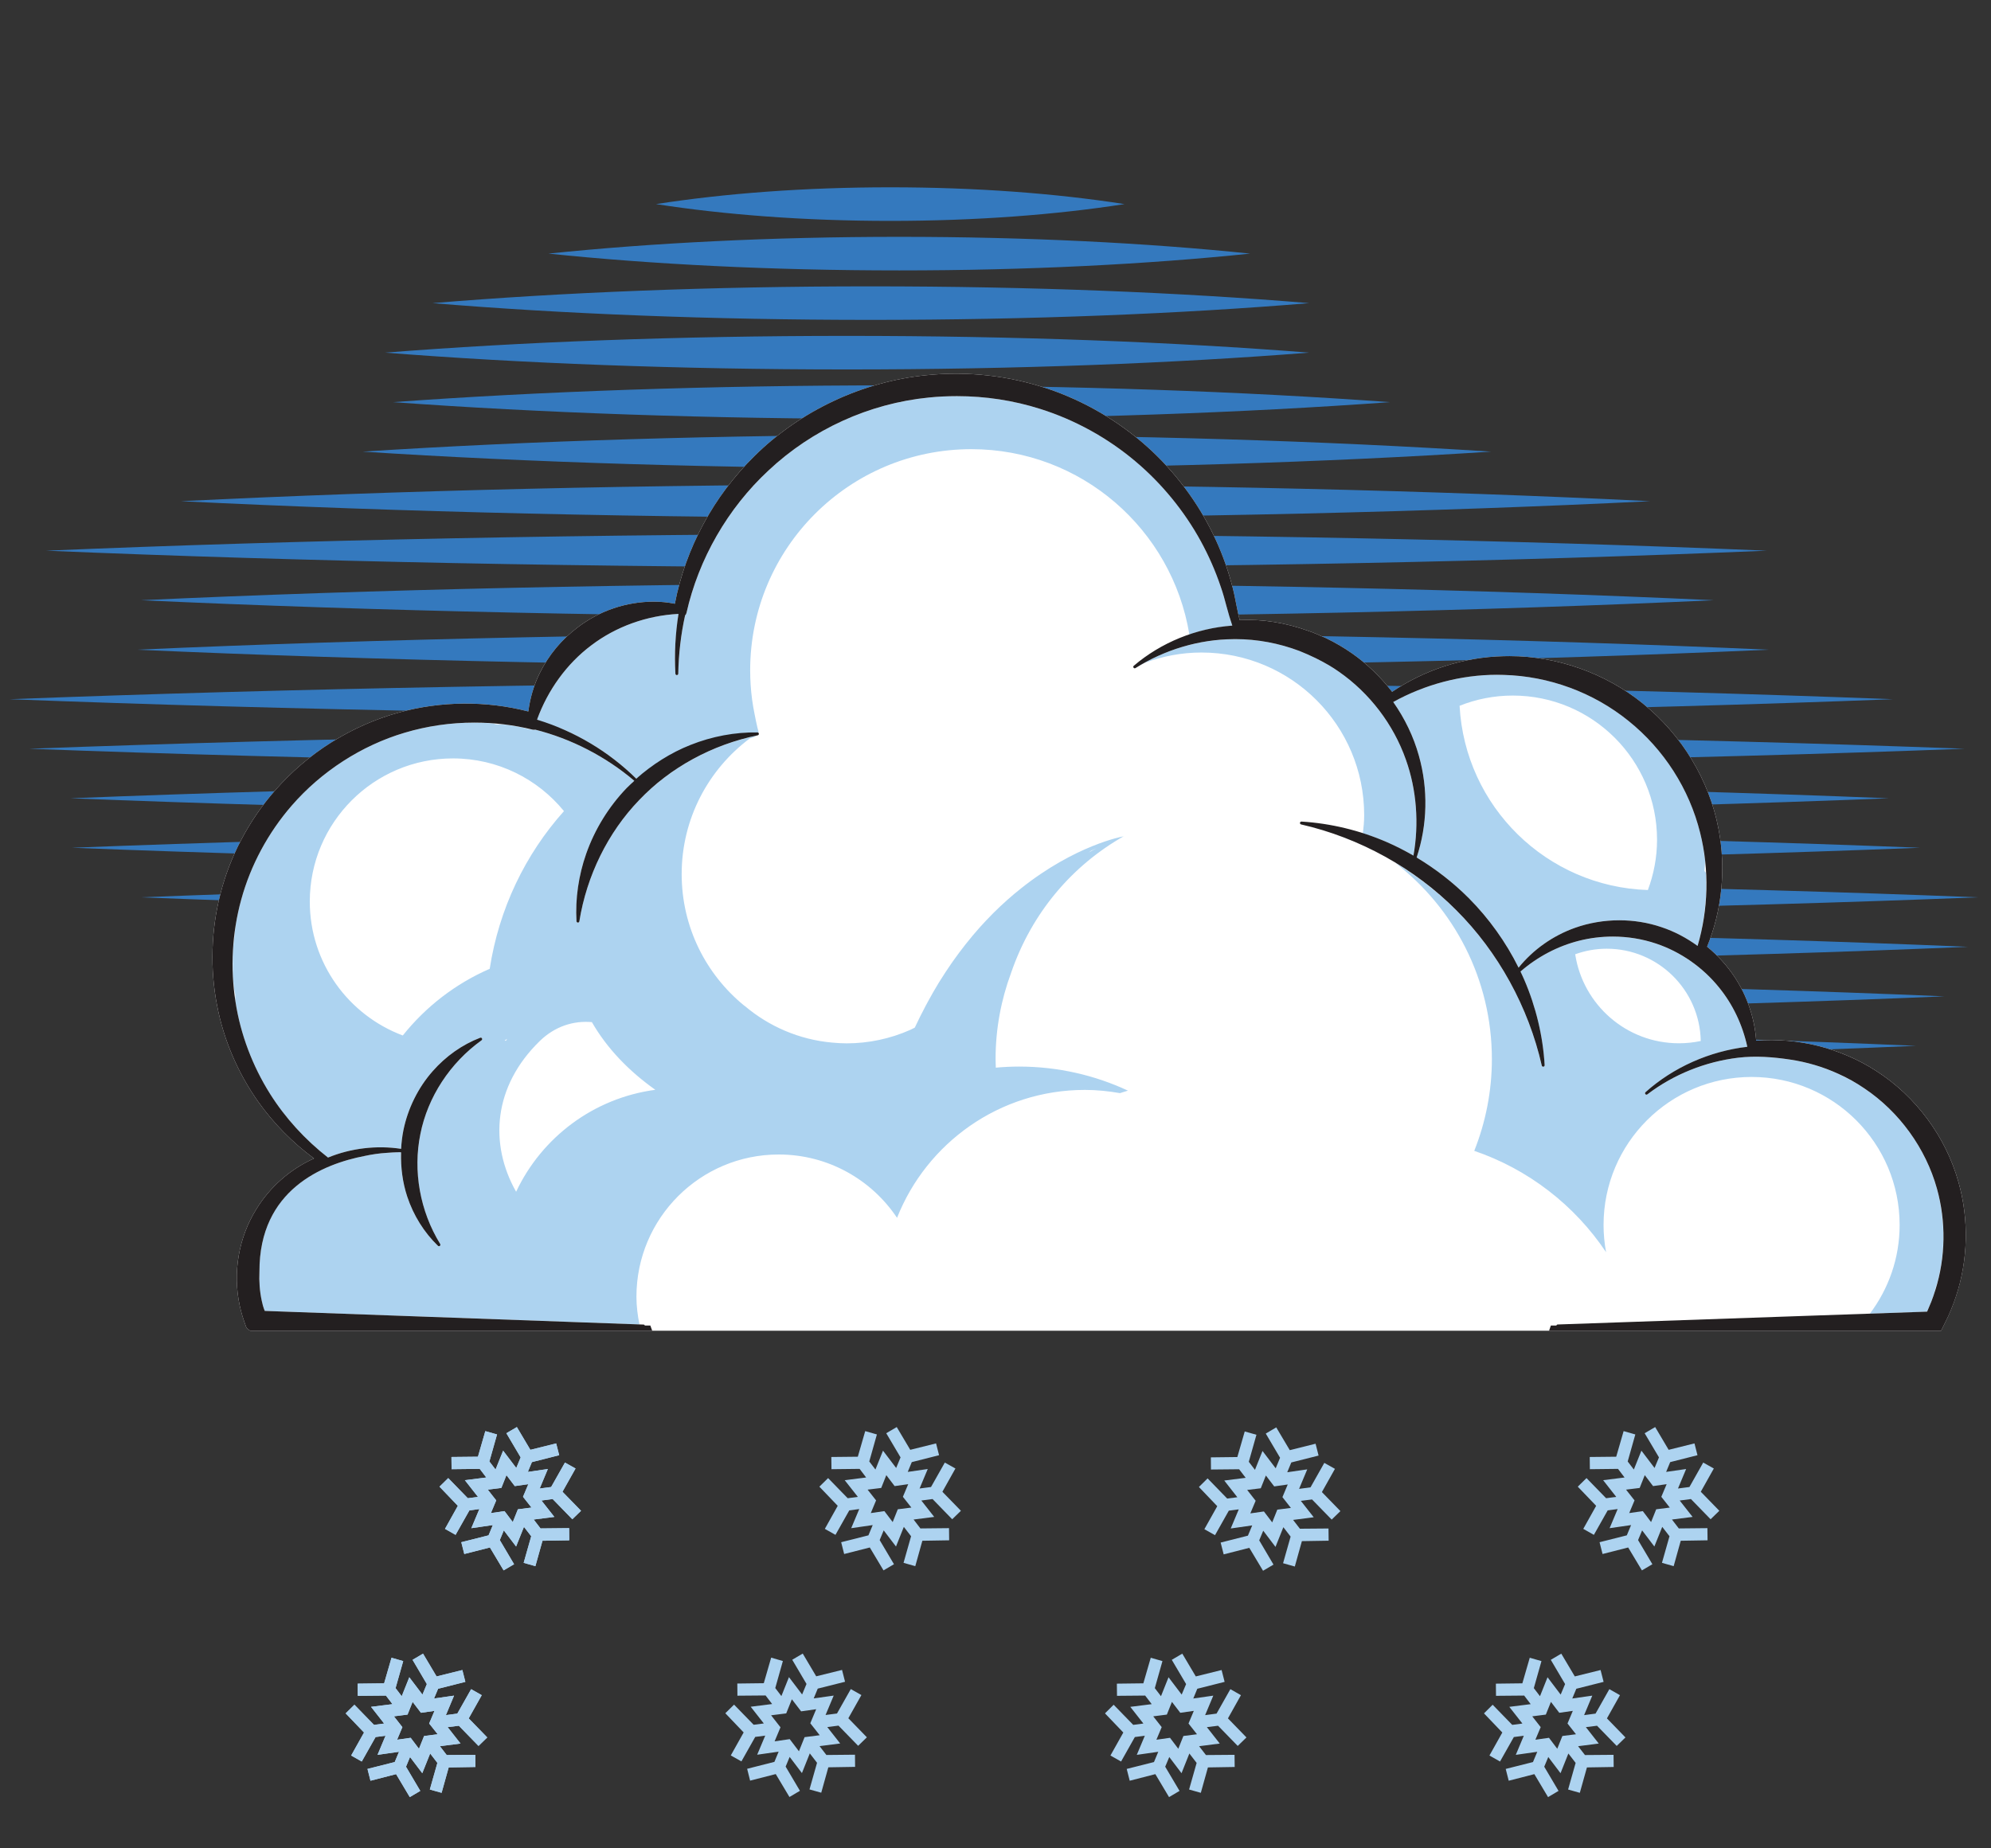<?xml version="1.0" encoding="utf-8"?>
<!-- Generator: Adobe Illustrator 15.0.2, SVG Export Plug-In . SVG Version: 6.00 Build 0)  -->
<!DOCTYPE svg PUBLIC "-//W3C//DTD SVG 1.1//EN" "http://www.w3.org/Graphics/SVG/1.1/DTD/svg11.dtd">
<svg version="1.1" id="Layer_1" xmlns="http://www.w3.org/2000/svg" xmlns:xlink="http://www.w3.org/1999/xlink" x="0px" y="0px"
	 width="280px" height="260px" viewBox="0 0 280 260" enable-background="new 0 0 280 260" xml:space="preserve">
<rect x="0" y="0" width="280" height="260" fill="#333333" stroke="none"/>
<g>
	<g>
		<path fill="#3479BE" d="M33.889,147.113c34.459,1.498,74.74,2.365,117.777,2.365c43.047,0,83.324-0.867,117.779-2.365
			c-34.455-1.498-74.732-2.355-117.779-2.355C108.629,144.758,68.348,145.615,33.889,147.113z"/>
		<path fill="#3479BE" d="M31.41,140.152c35.408,1.496,76.793,2.356,121.021,2.356c44.228,0,85.613-0.86,121.021-2.356
			c-35.405-1.504-76.791-2.361-121.021-2.361C108.203,137.791,66.819,138.648,31.41,140.152z"/>
		<path fill="#3479BE" d="M35.25,133.186c35.326,1.498,76.623,2.359,120.746,2.359c44.139,0,85.434-0.861,120.762-2.359
			c-35.328-1.504-76.623-2.367-120.762-2.367C111.873,130.818,70.576,131.682,35.25,133.186z"/>
		<path fill="#3479BE" d="M19.793,126.223c37.797,1.494,81.967,2.359,129.178,2.359c47.209,0,91.383-0.865,129.178-2.359
			c-37.795-1.502-81.969-2.363-129.178-2.363C101.76,123.859,57.59,124.721,19.793,126.223z"/>
		<path fill="#3479BE" d="M10.12,119.25c38.025,1.506,82.461,2.367,129.955,2.367c47.497,0,91.935-0.861,129.954-2.367
			c-38.021-1.498-82.457-2.357-129.954-2.357C92.581,116.893,48.146,117.752,10.12,119.25z"/>
		<path fill="#3479BE" d="M9.909,112.291c37.402,1.492,81.135,2.359,127.86,2.359c46.728,0,90.454-0.867,127.86-2.359
			c-37.406-1.498-81.132-2.365-127.86-2.365C91.044,109.926,47.312,110.793,9.909,112.291z"/>
		<path fill="#3479BE" d="M4.105,105.324c39.813,1.502,86.359,2.361,136.095,2.361c49.737,0,96.282-0.859,136.093-2.361
			c-39.811-1.498-86.355-2.359-136.093-2.359C90.464,102.965,43.918,103.826,4.105,105.324z"/>
		<path fill="#3479BE" d="M1.339,98.357c38.748,1.498,84.036,2.359,132.432,2.359c48.405,0,93.684-0.861,132.436-2.359
			c-38.752-1.498-84.031-2.365-132.436-2.365C85.375,95.992,40.087,96.859,1.339,98.357z"/>
		<path fill="#3479BE" d="M19.234,91.391c33.574,1.504,72.814,2.367,114.75,2.367c41.941,0,81.178-0.863,114.737-2.367
			c-33.56-1.498-72.796-2.354-114.737-2.354C92.048,89.037,52.808,89.893,19.234,91.391z"/>
		<path fill="#3479BE" d="M19.833,84.432c32.354,1.496,70.178,2.357,110.596,2.357c40.42,0,78.241-0.861,110.579-2.357
			c-32.338-1.506-70.158-2.363-110.579-2.363C90.011,82.068,52.187,82.926,19.833,84.432z"/>
		<path fill="#3479BE" d="M6.485,77.463c35.393,1.498,76.771,2.359,120.984,2.359c44.223,0,85.596-0.861,121-2.359
			c-35.402-1.498-76.775-2.359-121-2.359C83.256,75.104,41.877,75.965,6.485,77.463z"/>
		<path fill="#3479BE" d="M25.44,70.502c30.236,1.496,65.559,2.355,103.316,2.355c37.755,0,73.094-0.859,103.324-2.355
			c-30.23-1.502-65.568-2.365-103.324-2.365C90.998,68.137,55.676,69,25.44,70.502z"/>
		<path fill="#3479BE" d="M51.001,63.529c23.217,1.504,50.35,2.367,79.348,2.367c29.004,0,56.137-0.863,79.354-2.367
			c-23.217-1.5-50.35-2.359-79.354-2.359C101.351,61.17,74.218,62.029,51.001,63.529z"/>
		<path fill="#3479BE" d="M55.275,56.568c20.506,1.492,44.475,2.361,70.092,2.361c25.619,0,49.59-0.869,70.102-2.361
			c-20.512-1.498-44.479-2.359-70.102-2.359C99.749,54.209,75.781,55.07,55.275,56.568z"/>
		<path fill="#3479BE" d="M54.165,49.604c19.006,1.498,41.23,2.365,64.973,2.365c23.747,0,45.959-0.867,64.969-2.365
			c-19.01-1.5-41.225-2.357-64.969-2.357C95.396,47.246,73.171,48.104,54.165,49.604z"/>
		<path fill="#3479BE" d="M60.825,42.641c18.033,1.498,39.117,2.355,61.642,2.355c22.533,0,43.613-0.857,61.648-2.355
			C166.08,41.137,145,40.28,122.467,40.28C99.943,40.279,78.859,41.137,60.825,42.641z"/>
		<path fill="#3479BE" d="M77.129,35.674c14.436,1.498,31.307,2.365,49.345,2.365c18.032,0,34.905-0.867,49.34-2.365
			c-14.438-1.498-31.311-2.359-49.34-2.359C108.436,33.314,91.565,34.176,77.129,35.674z"/>
		<path fill="#3479BE" d="M92.262,28.709c9.641,1.502,20.899,2.363,32.937,2.363c12.039,0,23.303-0.861,32.941-2.363
			c-9.641-1.504-20.904-2.361-32.941-2.361C113.161,26.348,101.903,27.205,92.262,28.709z"/>
	</g>
	<path fill="#FFFFFF" d="M190.889,117.955c0.217,0.107,0.438,0.205,0.646,0.322c0.006-0.039,0.006-0.078,0.013-0.117
		C191.332,118.092,191.111,118.023,190.889,117.955z"/>
	<path fill="#FFFFFF" d="M173.863,114.297c4.922,0,9.652,0.809,14.076,2.299c-4.027-1.619-8.424-2.52-13.027-2.52
		c-1.941,0-3.842,0.164-5.693,0.469C170.742,114.381,172.295,114.297,173.863,114.297z"/>
	<path fill="#FFFFFF" d="M275.438,166.326c-1.777-6.4-6.01-12.121-11.604-15.695c-4.883-3.166-11-4.717-16.857-4.248
		c-0.216-3.172-1.293-6.338-3.063-8.988c-1.033-1.562-2.322-2.981-3.84-4.225c2.106-5.16,2.68-11.018,1.608-16.557
		c-1.281-6.826-5.173-13.271-10.668-17.672c-5.205-4.227-12.024-6.65-18.719-6.65c-0.281,0-0.562,0.006-0.834,0.012
		c-5.559,0.125-11.102,1.893-15.684,5.014c-1.646-2.131-3.553-3.955-5.674-5.434c-1.101-0.77-2.297-1.473-3.674-2.141
		c-0.101-0.057-0.201-0.096-0.306-0.135l-0.183-0.074c-0.452-0.209-0.912-0.408-1.383-0.59c-0.188-0.066-0.367-0.129-0.543-0.191
		c-3.166-1.139-6.457-1.688-9.675-1.529c-0.153-0.607-0.295-1.281-0.452-2.068c-0.193-1.008-0.396-2.051-0.697-3.086
		c-0.627-2.346-1.489-4.65-2.555-6.854c-2.216-4.605-5.41-8.865-9.244-12.32c-4.056-3.658-8.938-6.508-14.125-8.24
		c-5.41-1.818-11.246-2.471-16.994-1.875c-8.973,0.883-17.781,5.029-24.17,11.373c-5.734,5.619-9.693,12.971-11.197,20.775
		c-0.992-0.197-1.959-0.295-2.945-0.295c-3.869,0-7.68,1.287-10.729,3.625c-2.234,1.678-4.074,3.898-5.33,6.43
		c-0.818,1.666-1.363,3.512-1.6,5.393c-5.947-1.535-12.305-1.467-18.197,0.146c-6.682,1.824-12.889,5.732-17.467,11.018
		c-3.646,4.18-6.293,9.203-7.646,14.516c-1.309,5.093-1.473,10.515-0.463,15.675c0.922,4.823,2.93,9.521,5.805,13.569
		c2.139,3.015,4.832,5.744,7.828,7.953c-3.336,1.494-6.186,3.992-8.092,7.097c-2.506,3.993-3.367,8.948-2.359,13.588
		c0.113,0.518,0.227,0.977,0.357,1.405l0.045,0.152c0.051,0.17,0.102,0.334,0.242,0.725l0.24,0.687
		c0.033,0.08,0.135,0.315,0.436,0.481l0.17,0.097H65.04h26.682h126.12h2.338h52.803l0.99-2.025l0.387-0.896
		c0.224-0.543,0.479-1.188,0.693-1.855C276.779,177.281,276.916,171.566,275.438,166.326z"/>
	<g>
		<path fill="#ADD3F0" d="M61.808,209.125l2.58,2.695l-1.807,3.24l1.488,0.844l1.947-3.443l1.4-0.188l-1.133,2.692l3.025-0.437
			l-0.6,1.443l-3.836,0.967l0.422,1.66l3.605-0.918l1.926,3.221l1.473-0.866l-2.008-3.396l0.564-1.365l1.727,2.271l1.105-2.764
			l1.02,1.317l-1.061,3.742l1.648,0.467l1-3.574l3.764-0.062l-0.018-1.711l-4.021,0.041l-0.963-1.252l2.906-0.369l-1.814-2.305
			l1.576-0.209l2.766,2.844l1.225-1.193l-2.354-2.414l-0.254-0.262l1.838-3.271l-1.492-0.834l-1.943,3.438l-1.607,0.209l1.146-2.739
			l-2.814,0.405l0.57-1.377l3.838-0.973l-0.424-1.66l-3.629,0.903l-1.9-3.202l-1.475,0.868l2.008,3.398l-0.617,1.49l-1.848-2.436
			l-1.066,2.654l-0.865-1.134l1.076-3.801l-1.65-0.468l-1.039,3.601l-3.725,0.039l0.02,1.717l3.959-0.045l0.922,1.211l-3.012,0.38
			l1.842,2.348l-1.428,0.188l-2.752-2.832L61.808,209.125z M69.786,211.055l-1.189-1.512l1.91-0.238l0.717-1.801l1.168,1.541
			l1.908-0.271l-0.748,1.777l1.195,1.514l-1.914,0.242l-0.717,1.797l-1.164-1.541l-1.914,0.277L69.786,211.055z"/>
		<path fill="#ADD3F0" d="M48.613,241.014l2.58,2.695l-1.809,3.234l1.492,0.844l1.945-3.443l1.398-0.182l-1.127,2.689l3.021-0.433
			l-0.602,1.445l-3.832,0.967l0.422,1.66l3.602-0.927l1.926,3.229l1.479-0.871l-2.01-3.403l0.566-1.363l1.721,2.275l1.111-2.771
			l1.014,1.323l-1.061,3.744l1.654,0.465l0.998-3.573l3.764-0.062l-0.021-1.711l-4.021,0.032l-0.957-1.243l2.9-0.375l-1.812-2.308
			l1.574-0.196l2.766,2.84l1.229-1.195l-2.352-2.42l-0.254-0.26l1.834-3.265l-1.494-0.847l-1.943,3.438l-1.605,0.216l1.146-2.742
			l-2.814,0.401l0.572-1.37l3.834-0.968l-0.422-1.666l-3.627,0.899l-1.904-3.204l-1.473,0.87l2.008,3.41l-0.617,1.479l-1.85-2.437
			l-1.064,2.662l-0.867-1.133l1.076-3.803l-1.646-0.471l-1.041,3.598l-3.723,0.046l0.02,1.712l3.955-0.035l0.924,1.207l-3.014,0.379
			l1.842,2.347l-1.424,0.188l-2.756-2.832L48.613,241.014z M56.589,242.949l-1.189-1.518l1.914-0.244l0.713-1.789l1.172,1.535
			l1.904-0.271l-0.748,1.777l1.201,1.514l-1.914,0.242l-0.721,1.797l-1.166-1.541l-1.908,0.271L56.589,242.949z"/>
		<path fill="#ADD3F0" d="M61.808,209.125l2.58,2.695l-1.807,3.24l1.488,0.844l1.947-3.443l1.4-0.188l-1.133,2.692l3.025-0.437
			l-0.6,1.443l-3.836,0.967l0.422,1.66l3.605-0.918l1.926,3.221l1.473-0.866l-2.008-3.396l0.564-1.365l1.727,2.271l1.105-2.764
			l1.02,1.317l-1.061,3.742l1.648,0.467l1-3.574l3.764-0.062l-0.018-1.711l-4.021,0.041l-0.963-1.252l2.906-0.369l-1.814-2.305
			l1.576-0.209l2.766,2.844l1.225-1.193l-2.354-2.414l-0.254-0.262l1.838-3.271l-1.492-0.834l-1.943,3.438l-1.607,0.209l1.146-2.739
			l-2.814,0.405l0.57-1.377l3.838-0.973l-0.424-1.66l-3.629,0.903l-1.9-3.202l-1.475,0.868l2.008,3.398l-0.617,1.49l-1.848-2.436
			l-1.066,2.654l-0.865-1.134l1.076-3.801l-1.65-0.468l-1.039,3.601l-3.725,0.039l0.02,1.717l3.959-0.045l0.922,1.211l-3.012,0.38
			l1.842,2.348l-1.428,0.188l-2.752-2.832L61.808,209.125z M69.786,211.055l-1.189-1.512l1.91-0.238l0.717-1.801l1.168,1.541
			l1.908-0.271l-0.748,1.777l1.195,1.514l-1.914,0.242l-0.717,1.797l-1.164-1.541l-1.914,0.277L69.786,211.055z"/>
		<path fill="#ADD3F0" d="M48.613,241.014l2.58,2.695l-1.809,3.234l1.492,0.844l1.945-3.443l1.398-0.182l-1.127,2.689l3.021-0.433
			l-0.602,1.445l-3.832,0.967l0.422,1.66l3.602-0.927l1.926,3.229l1.479-0.871l-2.01-3.403l0.566-1.363l1.721,2.275l1.111-2.771
			l1.014,1.323l-1.061,3.744l1.654,0.465l0.998-3.573l3.764-0.062l-0.021-1.711l-4.021,0.032l-0.957-1.243l2.9-0.375l-1.812-2.308
			l1.574-0.196l2.766,2.84l1.229-1.195l-2.352-2.42l-0.254-0.26l1.834-3.265l-1.494-0.847l-1.943,3.438l-1.605,0.216l1.146-2.742
			l-2.814,0.401l0.572-1.37l3.834-0.968l-0.422-1.666l-3.627,0.899l-1.904-3.204l-1.473,0.87l2.008,3.41l-0.617,1.479l-1.85-2.437
			l-1.064,2.662l-0.867-1.133l1.076-3.803l-1.646-0.471l-1.041,3.598l-3.723,0.046l0.02,1.712l3.955-0.035l0.924,1.207l-3.014,0.379
			l1.842,2.347l-1.424,0.188l-2.756-2.832L48.613,241.014z M56.589,242.949l-1.189-1.518l1.914-0.244l0.713-1.789l1.172,1.535
			l1.904-0.271l-0.748,1.777l1.201,1.514l-1.914,0.242l-0.721,1.797l-1.166-1.541l-1.908,0.271L56.589,242.949z"/>
		<path fill="#ADD3F0" d="M221.889,209.125l2.584,2.695l-1.812,3.24l1.491,0.844l1.943-3.443l1.402-0.188l-1.133,2.692l3.021-0.437
			l-0.601,1.443l-3.832,0.967l0.42,1.66l3.604-0.918l1.931,3.221l1.473-0.866l-2.012-3.396l0.569-1.365l1.72,2.271l1.108-2.764
			l1.021,1.317l-1.06,3.742l1.646,0.467l0.996-3.574l3.77-0.062l-0.021-1.711l-4.021,0.041l-0.964-1.252l2.902-0.369l-1.813-2.305
			l1.579-0.209l2.767,2.844l1.226-1.193l-2.349-2.414l-0.258-0.262l1.834-3.271l-1.492-0.834l-1.938,3.438l-1.61,0.209l1.146-2.739
			l-2.812,0.405l0.57-1.377l3.838-0.973l-0.424-1.66l-3.631,0.903l-1.896-3.202l-1.479,0.868l2.014,3.398l-0.621,1.49l-1.848-2.436
			l-1.066,2.654l-0.863-1.134l1.072-3.801l-1.645-0.468l-1.041,3.601l-3.725,0.039l0.018,1.717l3.959-0.045l0.92,1.211l-3.011,0.38
			l1.841,2.348l-1.425,0.188l-2.756-2.832L221.889,209.125z M229.869,211.055l-1.195-1.512l1.916-0.238l0.719-1.801l1.166,1.541
			l1.91-0.271l-0.748,1.777l1.191,1.514l-1.912,0.242l-0.719,1.797l-1.164-1.541l-1.912,0.276L229.869,211.055z"/>
		<path fill="#ADD3F0" d="M208.697,241.014l2.578,2.695l-1.811,3.234l1.489,0.844l1.944-3.443l1.4-0.182l-1.127,2.689l3.021-0.433
			l-0.604,1.445l-3.834,0.967l0.422,1.66l3.605-0.927l1.926,3.229l1.476-0.871l-2.011-3.403l0.568-1.363l1.723,2.275l1.104-2.771
			l1.021,1.323l-1.06,3.744l1.648,0.465l1-3.573l3.762-0.062l-0.019-1.711l-4.019,0.032l-0.967-1.243l2.905-0.375l-1.812-2.308
			l1.572-0.196l2.766,2.84l1.229-1.195l-2.35-2.42l-0.254-0.26l1.832-3.265l-1.492-0.847l-1.941,3.438l-1.608,0.216l1.149-2.742
			l-2.813,0.401l0.567-1.37l3.838-0.968l-0.426-1.666l-3.625,0.899l-1.902-3.204l-1.475,0.87l2.012,3.41l-0.623,1.479l-1.846-2.437
			l-1.063,2.662l-0.866-1.133l1.075-3.803l-1.647-0.471l-1.041,3.598l-3.723,0.046l0.018,1.712l3.959-0.035l0.92,1.207l-3.01,0.379
			l1.842,2.347l-1.428,0.188l-2.754-2.832L208.697,241.014z M216.672,242.949l-1.188-1.518l1.91-0.244l0.719-1.789l1.172,1.535
			l1.904-0.271l-0.746,1.777l1.19,1.514l-1.911,0.242l-0.72,1.797l-1.164-1.541l-1.912,0.271L216.672,242.949z"/>
		<path fill="#ADD3F0" d="M115.232,209.125l2.58,2.695l-1.812,3.24l1.494,0.844l1.943-3.443l1.404-0.188l-1.133,2.692l3.025-0.437
			l-0.602,1.443l-3.834,0.967l0.42,1.66l3.607-0.918l1.926,3.221l1.473-0.866l-2.012-3.396l0.566-1.365l1.729,2.271l1.104-2.764
			l1.018,1.317l-1.059,3.742l1.65,0.467l0.996-3.574l3.768-0.062l-0.02-1.711l-4.021,0.041l-0.961-1.252l2.9-0.369l-1.809-2.305
			l1.576-0.209l2.764,2.844l1.225-1.193l-2.352-2.414l-0.252-0.262l1.832-3.271l-1.492-0.834l-1.941,3.438l-1.607,0.209l1.148-2.739
			l-2.812,0.405l0.566-1.377l3.838-0.973l-0.424-1.66l-3.629,0.903l-1.9-3.202l-1.477,0.868l2.012,3.398l-0.617,1.49l-1.85-2.436
			l-1.064,2.654l-0.867-1.134l1.072-3.801l-1.643-0.468l-1.041,3.601l-3.725,0.039l0.02,1.717l3.959-0.045l0.918,1.211l-3.014,0.38
			l1.848,2.348l-1.428,0.188l-2.756-2.832L115.232,209.125z M123.206,211.055l-1.193-1.512l1.916-0.238l0.717-1.801l1.168,1.541
			l1.91-0.271l-0.748,1.777l1.195,1.514l-1.914,0.242l-0.715,1.797l-1.17-1.541l-1.91,0.277L123.206,211.055z"/>
		<path fill="#ADD3F0" d="M102.005,240.996l2.578,2.701l-1.811,3.234l1.496,0.838l1.941-3.443l1.406-0.182l-1.131,2.688l3.02-0.435
			l-0.598,1.439l-3.834,0.975l0.418,1.664l3.605-0.922l1.928,3.225l1.473-0.872l-2.01-3.404l0.566-1.362l1.725,2.274l1.107-2.771
			l1.018,1.325l-1.061,3.744l1.652,0.463l0.996-3.573l3.764-0.062l-0.014-1.711l-4.021,0.039l-0.963-1.246l2.902-0.373l-1.814-2.308
			l1.576-0.202l2.764,2.838l1.227-1.195l-2.348-2.418l-0.258-0.262l1.836-3.263l-1.49-0.844l-1.943,3.438l-1.607,0.209l1.145-2.729
			l-2.812,0.396l0.568-1.377l3.84-0.963l-0.424-1.666l-3.631,0.898l-1.896-3.199l-1.477,0.871l2.008,3.403l-0.619,1.479l-1.85-2.438
			l-1.064,2.662l-0.861-1.127l1.07-3.801l-1.646-0.477l-1.039,3.596l-3.723,0.047l0.016,1.711l3.959-0.033l0.922,1.205l-3.014,0.381
			l1.844,2.352l-1.428,0.183l-2.756-2.832L102.005,240.996z M109.763,242.973l-1.322-1.688l2.127-0.268l0.793-1.986l1.303,1.699
			l2.117-0.301l-0.826,1.977l1.324,1.682l-2.127,0.271l-0.795,1.988l-1.297-1.709l-2.125,0.311L109.763,242.973z"/>
		<path fill="#ADD3F0" d="M168.607,209.17l2.58,2.701l-1.812,3.234l1.496,0.844l1.943-3.449l1.397-0.182l-1.129,2.688l3.021-0.432
			l-0.604,1.442l-3.834,0.971l0.425,1.662l3.604-0.922l1.933,3.226l1.47-0.867l-2.009-3.41l0.565-1.356l1.724,2.277l1.108-2.771
			l1.019,1.322l-1.062,3.744l1.651,0.465l0.996-3.572l3.763-0.062l-0.02-1.716l-4.021,0.033l-0.957-1.24l2.899-0.373l-1.812-2.307
			l1.576-0.197l2.762,2.832l1.229-1.194l-2.35-2.414l-0.256-0.261l1.836-3.268l-1.496-0.839l-1.939,3.438l-1.609,0.217l1.148-2.742
			l-2.812,0.401l0.57-1.375l3.836-0.969l-0.422-1.666l-3.629,0.905l-1.902-3.204l-1.473,0.87l2.01,3.404l-0.615,1.482l-1.854-2.438
			l-1.062,2.655l-0.867-1.133l1.076-3.801l-1.646-0.466l-1.041,3.599l-3.724,0.045l0.015,1.711l3.959-0.039l0.924,1.205
			l-3.014,0.382l1.84,2.35l-1.424,0.188l-2.757-2.839L168.607,209.17z M176.586,211.107l-1.193-1.521l1.914-0.234l0.717-1.797
			l1.172,1.533l1.904-0.271l-0.748,1.779l1.191,1.52l-1.91,0.24l-0.717,1.791l-1.168-1.535l-1.91,0.271L176.586,211.107z"/>
		<path fill="#ADD3F0" d="M155.398,241.014l2.578,2.695l-1.812,3.234l1.496,0.844l1.938-3.443l1.401-0.182l-1.129,2.689l3.021-0.433
			l-0.604,1.445l-3.834,0.967l0.423,1.66l3.604-0.927l1.926,3.229l1.476-0.871l-2.015-3.403l0.572-1.363l1.723,2.275l1.104-2.771
			l1.021,1.323l-1.061,3.744l1.65,0.465l0.998-3.573l3.764-0.062l-0.019-1.711l-4.021,0.032l-0.963-1.243l2.904-0.375l-1.812-2.308
			l1.574-0.196l2.764,2.84l1.228-1.195l-2.348-2.42l-0.255-0.26l1.828-3.265l-1.487-0.847l-1.941,3.438l-1.608,0.216l1.147-2.742
			l-2.812,0.401l0.565-1.37l3.841-0.968l-0.425-1.666l-3.629,0.899l-1.899-3.204l-1.478,0.87l2.015,3.41l-0.623,1.479l-1.849-2.437
			l-1.062,2.662l-0.867-1.133l1.074-3.803l-1.646-0.471l-1.041,3.598l-3.724,0.046l0.019,1.712l3.959-0.035l0.924,1.207
			l-3.014,0.379l1.842,2.347l-1.428,0.188l-2.755-2.832L155.398,241.014z M163.373,242.949l-1.191-1.518l1.916-0.244l0.715-1.789
			l1.172,1.535l1.904-0.271l-0.746,1.777l1.193,1.514l-1.912,0.242l-0.717,1.797l-1.166-1.541l-1.912,0.271L163.373,242.949z"/>
		<path fill="#ADD3F0" d="M239.9,122.77c-0.062-0.084-0.125-0.176-0.203-0.248c0.053-0.488,0.078-0.969,0.102-1.451
			c-0.029-0.277-0.08-0.543-0.119-0.814c-0.051-0.387-0.096-0.777-0.164-1.156c-0.117-0.652-0.256-1.297-0.416-1.938
			c-1.521-6.168-5.102-11.758-10.082-15.758c-4.938-3.998-11.172-6.297-17.547-6.467c-0.326-0.012-0.645-0.018-0.967-0.018
			c-5.006,0-10.129,1.365-14.568,3.828c1.617,2.311,2.857,4.871,3.603,7.545c1.334,4.701,1.209,9.766-0.312,14.33
			c2.646,1.586,5.123,3.506,7.311,5.693c2.854,2.865,5.256,6.225,7.029,9.803c2.037-2.531,4.826-4.508,7.965-5.617
			c1.935-0.686,4.078-1.049,6.193-1.049c2.039,0,4.039,0.322,5.94,0.969c1.801,0.596,3.519,1.506,5.069,2.639
			c0.231-0.772,0.418-1.565,0.586-2.358c0.027-0.144,0.054-0.277,0.076-0.414C239.873,127.816,240.037,125.285,239.9,122.77z
			 M231.744,125.199c-14.244-0.465-25.717-11.752-26.479-25.918c2.312-0.924,4.834-1.439,7.477-1.439
			c11.209,0,20.293,9.08,20.293,20.289C233.035,120.617,232.566,122.996,231.744,125.199z"/>
		<path fill="#ADD3F0" d="M32.98,139.529c-0.014-0.125-0.021-0.248-0.039-0.373c0-0.012-0.002-0.018-0.002-0.029
			C32.952,139.264,32.964,139.395,32.98,139.529z"/>
		<path fill="#ADD3F0" d="M191.848,114.67c0,0.867-0.08,1.705-0.183,2.543l0,0c1.151,0.369,2.28,0.771,3.382,1.252
			c1.264,0.549,2.51,1.189,3.727,1.893c0.807-4.504,0.447-9.256-1.059-13.486c-1.75-4.973-5.099-9.369-9.433-12.387
			c-0.44-0.312-0.899-0.607-1.367-0.885c-0.623-0.357-1.246-0.707-1.883-1.014c-0.75-0.367-1.522-0.703-2.306-1.02
			c-2.854-1.076-5.908-1.66-8.975-1.66l-0.346,0.006c-4.746,0.029-9.617,1.479-13.723,4.066c0.422-0.271,0.871-0.498,1.312-0.74
			c2.484-0.924,5.16-1.451,7.965-1.451C181.604,91.787,191.848,102.021,191.848,114.67z"/>
		<path fill="#ADD3F0" d="M170.107,88.475c0.105-0.023,0.213-0.041,0.324-0.062c0.945-0.188,1.899-0.334,2.873-0.408
			c-0.301-0.873-0.562-1.762-0.797-2.645c-0.25-0.941-0.509-1.916-0.838-2.844c-0.74-2.209-1.688-4.355-2.812-6.412
			c-2.319-4.23-5.498-8.111-9.207-11.227c-3.889-3.279-8.496-5.816-13.321-7.34c-3.777-1.201-7.731-1.807-11.743-1.807
			c-1.33,0-2.672,0.062-3.99,0.197c-8.367,0.834-16.365,4.475-22.525,10.264c-5.723,5.312-9.818,12.434-11.529,20.039
			c-0.031,0.137-0.096,0.25-0.191,0.328c-0.59,2.674-0.912,5.434-0.961,8.209c0,0.107-0.088,0.197-0.195,0.203
			c-0.113,0-0.201-0.086-0.207-0.193c-0.158-2.82-0.008-5.652,0.432-8.416c-4.455,0.227-8.795,1.779-12.275,4.43
			c-3.43,2.576-6.1,6.27-7.609,10.428c0.029,0.021,0.068,0.027,0.09,0.051c0.709,0.639,2.637,0.918,3.559,1.314
			c1.246,0.543,2.457,1.16,3.631,1.846c2.4,1.404,4.66,3.104,6.629,5.074c1.559-0.701,2.846-2.248,4.467-3.059
			c4.01-2.01,8.02-3.42,12.668-3.398c0.035-0.021,0.07-0.039,0.109-0.066c-0.215-0.676-0.566-2.492-0.58-2.578
			c-0.133-0.656-0.246-1.326-0.338-1.994c-0.182-1.371-0.271-2.74-0.271-4.123c0-17.18,13.922-31.102,31.102-31.102
			c15.458,0,28.248,11.295,30.662,26.072C168.188,88.938,169.139,88.678,170.107,88.475z"/>
		<path fill="#ADD3F0" d="M143.309,150.031c-1.103,0-2.187,0.057-3.267,0.152c-0.012-0.402-0.031-0.812-0.031-1.211
			c0-4.263,0.779-8.322,2.173-12.097c2.933-8.559,8.664-15.174,15.905-19.275c-0.226,0.086-0.433,0.193-0.651,0.283l0.485-0.221
			c0,0-6.702,1.195-14.429,7.381c-1.23,0.98-2.485,2.09-3.745,3.342c-0.057,0.062-0.113,0.119-0.174,0.176
			c-0.617,0.623-1.23,1.268-1.846,1.958c-0.006,0.006-0.012,0.014-0.018,0.02c-0.58,0.648-1.16,1.35-1.738,2.07
			c-0.086,0.106-0.176,0.219-0.26,0.324c-0.57,0.727-1.131,1.479-1.689,2.268c-0.092,0.135-0.18,0.271-0.277,0.4
			c-0.506,0.729-1.002,1.487-1.494,2.274c-0.074,0.119-0.148,0.231-0.225,0.353c-0.523,0.86-1.039,1.756-1.543,2.688
			c-0.113,0.209-0.227,0.418-0.34,0.635c-0.51,0.969-1.012,1.959-1.496,3.003c-0.221,0.104-0.43,0.222-0.65,0.321
			c-2.811,1.246-5.863,1.889-8.936,1.889c-0.674,0-1.346-0.041-2.02-0.104c-0.002,0-0.002,0-0.008,0
			c-4.662-0.418-8.906-2.287-12.289-5.148c-0.033-0.021-0.064-0.045-0.096-0.062c-5.363-4.377-8.785-11.033-8.785-18.492
			c0-7.816,3.771-14.738,9.58-19.088c0.451-0.119,0.816-0.256,0.932-0.396c-0.039,0.012-0.072,0.021-0.115,0.033
			c-2.336,0.504-4.607,1.258-6.76,2.244c-0.006,0-0.012,0.006-0.023,0.01c-0.717,0.324-1.422,0.688-2.111,1.062
			c-0.068,0.033-0.125,0.072-0.193,0.119c-0.625,0.346-1.248,0.713-1.852,1.104c-0.156,0.102-0.299,0.215-0.453,0.322
			c-0.502,0.336-1.004,0.68-1.479,1.043c-0.277,0.215-0.533,0.441-0.793,0.656c-0.346,0.283-0.699,0.557-1.031,0.85
			c-0.584,0.521-1.15,1.072-1.686,1.639c-4.387,4.553-7.371,10.613-8.408,17.059c-0.018,0.098-0.102,0.17-0.201,0.17
			c-0.109-0.006-0.195-0.09-0.201-0.191c-0.182-3.15,0.289-6.436,1.365-9.494c1.203-3.426,3.166-6.615,5.682-9.232
			c0.346-0.361,0.725-0.686,1.088-1.029c-3.02-2.561-6.486-4.6-10.174-6.004c-1.229-0.471-2.482-0.867-3.754-1.189
			c-0.129,0.027-0.264,0.021-0.393-0.006c-0.441-0.006-0.945-0.182-1.4-0.301c-0.004,0-0.016-0.006-0.018-0.006
			c-0.738-0.146-1.486-0.277-2.229-0.373c-0.006,0-0.012,0-0.014,0c-0.443-0.051-0.865-0.051-1.307-0.057
			c-0.197,0-0.379-0.062-0.555-0.137c-0.883-0.068-1.764-0.113-2.656-0.113c-3.34,0-6.633,0.477-9.797,1.422
			c-6.062,1.795-11.705,5.438-15.881,10.246c-3.322,3.824-5.781,8.395-7.104,13.221c-0.316,1.148-0.568,2.322-0.768,3.512
			c-0.096,0.6-0.135,1.217-0.201,1.828c-0.062,0.578-0.152,1.156-0.189,1.734c-0.045,0.812-0.025,1.631-0.018,2.451
			c0.006,0.381-0.016,0.766-0.002,1.147c0.031,0.646,0.125,1.291,0.189,1.943c0.051,0.247,0.102,0.497,0.158,0.747
			c-0.012,0.246-0.002,0.511,0,0.765c0.012,0.104,0.012,0.199,0.029,0.295c0.695,4.511,2.379,8.976,4.859,12.914
			c2.146,3.41,4.961,6.472,8.145,8.955c3.215-1.317,6.863-1.75,10.281-1.228c0.047-0.862,0.146-1.729,0.316-2.588
			c0.617-3.062,2.078-6.022,4.123-8.338c1.848-2.104,4.158-3.738,6.688-4.707c0.096-0.033,0.201,0.006,0.248,0.101
			c0.049,0.084,0.025,0.194-0.059,0.26c-4.436,3.187-7.572,7.983-8.604,13.17c-1.07,5.224-0.057,10.869,2.781,15.483
			c0.051,0.093,0.037,0.203-0.047,0.269c-0.039,0.033-0.082,0.045-0.123,0.045c-0.055,0-0.104-0.018-0.145-0.057
			c-1.955-1.89-3.449-4.289-4.324-6.937c-0.652-1.986-0.918-4.078-0.861-6.162c-0.02,0-0.041,0-0.057,0l0.057-0.065
			c0,0-0.787-0.015-2.033,0.092c-1.037,0.062-2.062,0.215-3.07,0.433c-5.916,1.139-14.846,4.764-14.814,16.25
			c-0.064,1.389,0.033,2.778,0.326,4.135c0.037,0.176,0.09,0.402,0.158,0.656c0.074,0.276,0.166,0.524,0.264,0.76l52.695,1.896
			c-0.256-1.271-0.422-2.562-0.422-3.896c0-11.045,8.957-20.004,20.008-20.004c6.941,0,13.051,3.539,16.641,8.908
			c4.164-10.529,14.412-17.994,26.424-17.994c1.687,0,3.323,0.176,4.93,0.453c0.369-0.134,0.75-0.229,1.121-0.349
			C153.971,151.248,148.789,150.031,143.309,150.031z M153.473,119.654l0.76-0.34c-0.396,0.193-0.775,0.408-1.164,0.617
			L153.473,119.654z M56.646,145.658c-7.633-2.859-13.08-10.207-13.08-18.838c0-11.119,9.018-20.137,20.137-20.137
			c6.299,0,11.918,2.889,15.609,7.414c-5.443,6.084-9.141,13.736-10.443,22.182C64.062,138.369,59.876,141.613,56.646,145.658z
			 M71.146,146.406c-0.062-0.018-0.125-0.023-0.182-0.035c0.119-0.084,0.242-0.164,0.361-0.242
			C71.263,146.219,71.197,146.314,71.146,146.406z M72.583,167.641c-3.795-6.707-3.23-14.822,3.324-21.201
			c2.139-2.078,4.748-2.889,7.33-2.662c2.189,3.798,5.275,6.931,8.922,9.521C83.468,154.461,76.181,160,72.583,167.641z"/>
		<path fill="#ADD3F0" d="M207.242,161.857c7.668,2.594,14.203,7.67,18.625,14.285c-0.229-1.24-0.354-2.521-0.354-3.83
			c0-11.498,9.317-20.82,20.822-20.82c11.495,0,20.816,9.322,20.816,20.82c0,4.688-1.564,8.996-4.188,12.479
			c0.898-0.033,1.795-0.068,2.695-0.096c0.561-0.021,1.121-0.039,1.684-0.057l0.658-0.023c0.318-0.016,0.705-0.062,1.072-0.039
			l1.928-0.068l0.578-1.371c0.166-0.43,0.348-0.934,0.516-1.455c0-0.012,0-0.018,0-0.018c0.062-0.396,0.217-0.793,0.344-1.189
			c0.049-0.176,0.101-0.35,0.146-0.52c0.079-0.33,0.145-0.664,0.209-0.986c0.059-0.266,0.112-0.533,0.159-0.805
			c0.06-0.34,0.099-0.686,0.144-1.02c0.031-0.277,0.072-0.543,0.096-0.814c0.035-0.352,0.049-0.703,0.066-1.049
			c0.014-0.266,0.035-0.527,0.039-0.787c0.008-0.369-0.004-0.736-0.011-1.1c-0.011-0.248-0.006-0.504-0.021-0.752
			c-0.019-0.369-0.058-0.736-0.095-1.105c-0.021-0.244-0.034-0.492-0.062-0.736c-0.055-0.396-0.125-0.787-0.191-1.178
			c-0.039-0.215-0.062-0.436-0.107-0.646c-0.121-0.6-0.266-1.205-0.43-1.795c-1.576-5.658-5.285-10.785-10.188-14.067
			c-0.663-0.453-1.354-0.865-2.062-1.246c-0.176-0.099-0.355-0.183-0.533-0.271c-0.541-0.283-1.09-0.543-1.647-0.781
			c-0.179-0.073-0.354-0.146-0.535-0.221c-0.709-0.283-1.429-0.545-2.157-0.768c-1.15-0.334-2.324-0.602-3.511-0.773
			c-2.413-0.361-4.896-0.557-7.332-0.262c-1.135,0.137-2.263,0.354-3.368,0.641c-1.127,0.289-2.238,0.65-3.314,1.082
			c-2.161,0.873-4.213,2.021-6.064,3.435c-0.084,0.067-0.209,0.051-0.275-0.029c-0.069-0.084-0.062-0.209,0.021-0.282
			c3.912-3.5,8.983-5.755,14.31-6.384c-0.67-3.082-2.026-5.946-3.966-8.332c-2.286-2.838-5.438-5.034-8.868-6.187
			c-1.942-0.649-3.994-0.983-6.084-0.983c-1.601,0-3.19,0.197-4.729,0.582c-3.016,0.761-5.854,2.256-8.252,4.334
			c0.18,0.386,0.363,0.771,0.529,1.16c1.645,3.789,2.636,7.94,2.867,12.021c0.004,0.104-0.074,0.198-0.176,0.209
			c-0.007,0-0.007-0.004-0.007-0.004c-0.013,0-0.013,0.01-0.021,0.01c-0.1,0-0.182-0.064-0.199-0.164
			c-1.862-8.226-6.131-15.982-12.018-21.853c-0.68-0.686-1.389-1.342-2.111-1.971c-0.393-0.352-0.807-0.68-1.213-1.008
			c-0.312-0.256-0.617-0.51-0.936-0.76c-0.574-0.436-1.156-0.861-1.754-1.273c-0.135-0.092-0.271-0.193-0.412-0.283
			c-0.709-0.482-1.428-0.947-2.162-1.389h-0.006c8.268,6.377,13.602,16.362,13.602,27.612c0,4.562-0.891,8.92-2.479,12.914
			C207.305,161.875,207.27,161.869,207.242,161.857z M225.955,133.453c7.223,0,13.09,5.787,13.227,12.98
			c-0.99,0.211-2.018,0.321-3.07,0.321c-7.396,0-13.502-5.432-14.588-12.521C222.912,133.736,224.398,133.453,225.955,133.453z"/>
	</g>
	<path fill="#231F20" d="M275.438,166.326c-1.777-6.4-6.01-12.121-11.604-15.695c-4.883-3.166-11-4.717-16.857-4.248
		c-0.216-3.172-1.293-6.338-3.063-8.988c-1.033-1.562-2.322-2.981-3.84-4.225c2.106-5.16,2.68-11.018,1.608-16.557
		c-1.281-6.826-5.173-13.271-10.668-17.672c-5.205-4.227-12.024-6.65-18.719-6.65c-0.281,0-0.562,0.006-0.834,0.012
		c-5.559,0.125-11.102,1.893-15.684,5.014c-1.646-2.131-3.553-3.955-5.674-5.434c-1.101-0.77-2.297-1.473-3.674-2.141
		c-0.101-0.057-0.201-0.096-0.306-0.135l-0.183-0.074c-0.452-0.209-0.912-0.408-1.383-0.59c-0.188-0.066-0.367-0.129-0.543-0.191
		c-3.166-1.139-6.457-1.688-9.675-1.529c-0.153-0.607-0.295-1.281-0.452-2.068c-0.193-1.008-0.396-2.051-0.697-3.086
		c-0.627-2.346-1.489-4.65-2.555-6.854c-2.216-4.605-5.41-8.865-9.244-12.32c-4.056-3.658-8.938-6.508-14.125-8.24
		c-5.41-1.818-11.246-2.471-16.994-1.875c-8.973,0.883-17.781,5.029-24.17,11.373c-5.734,5.619-9.693,12.971-11.197,20.775
		c-0.992-0.197-1.959-0.295-2.945-0.295c-3.869,0-7.68,1.287-10.729,3.625c-2.234,1.678-4.074,3.898-5.33,6.43
		c-0.818,1.666-1.363,3.512-1.6,5.393c-5.947-1.535-12.305-1.467-18.197,0.146c-6.682,1.824-12.889,5.732-17.467,11.018
		c-3.646,4.18-6.293,9.203-7.646,14.516c-1.309,5.093-1.473,10.515-0.463,15.675c0.922,4.823,2.93,9.521,5.805,13.569
		c2.139,3.015,4.832,5.744,7.828,7.953c-3.336,1.494-6.186,3.992-8.092,7.097c-2.506,3.993-3.367,8.948-2.359,13.588
		c0.113,0.518,0.227,0.977,0.357,1.405l0.045,0.152c0.051,0.17,0.102,0.334,0.242,0.725l0.24,0.687
		c0.033,0.08,0.135,0.315,0.436,0.481l0.17,0.097h56.52l-0.264-0.729h-0.773c-0.027-0.074-0.084-0.137-0.172-0.137l-53.279-1.922
		c-0.098-0.23-0.189-0.479-0.264-0.76c-0.068-0.254-0.121-0.479-0.158-0.656c-0.293-1.354-0.391-2.744-0.326-4.135
		c-0.031-11.484,8.898-15.109,14.814-16.25c1.008-0.216,2.033-0.369,3.07-0.431c1.246-0.104,2.033-0.092,2.033-0.092
		s-0.057,0.067,0,0.067c-0.057,2.084,0.209,4.175,0.861,6.162c0.875,2.646,2.369,5.047,4.324,6.935
		c0.041,0.039,0.09,0.057,0.145,0.057c0.041,0,0.084-0.012,0.123-0.045c0.084-0.062,0.098-0.176,0.047-0.269
		c-2.838-4.614-3.852-10.264-2.781-15.483c1.031-5.185,4.168-9.985,8.604-13.17c0.084-0.062,0.107-0.176,0.059-0.26
		c-0.047-0.093-0.152-0.132-0.248-0.099c-2.529,0.969-4.84,2.603-6.688,4.707c-2.045,2.312-3.506,5.271-4.123,8.338
		c-0.17,0.854-0.27,1.724-0.316,2.588c-3.418-0.524-7.066-0.096-10.281,1.226c-3.184-2.485-5.998-5.545-8.145-8.955
		c-2.48-3.94-4.164-8.405-4.859-12.914c-0.762-4.797-0.479-9.78,0.801-14.426c1.322-4.826,3.781-9.396,7.104-13.221
		c4.176-4.809,9.818-8.451,15.881-10.246c3.164-0.945,6.457-1.422,9.797-1.422c2.775,0,5.521,0.322,8.178,0.986
		c0.129,0.027,0.264,0.033,0.393,0.006c5.08,1.291,9.9,3.777,13.928,7.193c-0.363,0.344-0.742,0.668-1.088,1.029
		c-2.516,2.617-4.479,5.807-5.682,9.232c-1.076,3.059-1.547,6.344-1.365,9.494c0.006,0.102,0.092,0.186,0.201,0.191
		c0.1,0,0.184-0.072,0.201-0.17c1.037-6.445,4.021-12.506,8.408-17.059c4.336-4.561,10.262-7.801,16.684-9.119
		c0.1-0.023,0.164-0.113,0.158-0.223c-0.01-0.102-0.096-0.18-0.197-0.18c-3.133-0.057-6.424,0.561-9.422,1.762
		c-2.785,1.098-5.367,2.752-7.625,4.746c-3.854-3.807-8.646-6.668-13.857-8.27c-0.021-0.023-0.061-0.029-0.09-0.051
		c1.51-4.158,4.18-7.852,7.609-10.428c3.48-2.65,7.82-4.203,12.275-4.43c-0.439,2.764-0.59,5.596-0.432,8.416
		c0.006,0.107,0.094,0.193,0.207,0.193c0.107-0.006,0.195-0.096,0.195-0.203c0.049-2.775,0.371-5.535,0.961-8.209
		c0.096-0.078,0.16-0.191,0.191-0.328c1.711-7.605,5.807-14.727,11.529-20.039c6.16-5.789,14.158-9.43,22.525-10.264
		c1.318-0.135,2.66-0.197,3.99-0.197c4.012,0,7.966,0.605,11.743,1.807c4.826,1.523,9.434,4.061,13.322,7.34
		c3.709,3.115,6.887,6.996,9.207,11.227c1.125,2.057,2.068,4.203,2.812,6.412c0.33,0.928,0.589,1.902,0.839,2.844
		c0.233,0.883,0.496,1.771,0.795,2.645c-5.095,0.373-10.017,2.379-13.854,5.652c-0.082,0.068-0.098,0.188-0.033,0.266
		c0.062,0.092,0.182,0.113,0.271,0.057c4.104-2.588,8.976-4.037,13.722-4.066l0.346-0.006c3.063,0,6.117,0.584,8.974,1.66
		c0.781,0.316,1.557,0.652,2.307,1.02c0.637,0.307,1.26,0.656,1.883,1.014c0.467,0.277,0.926,0.572,1.367,0.885
		c4.334,3.018,7.682,7.414,9.432,12.387c1.508,4.23,1.863,8.982,1.061,13.486c-1.217-0.703-2.463-1.344-3.729-1.893
		c-3.789-1.648-7.941-2.65-12.014-2.895c-0.104,0-0.197,0.068-0.217,0.17c-0.014,0.107,0.057,0.205,0.158,0.232
		c8.219,1.875,15.971,6.168,21.83,12.07c5.885,5.867,10.151,13.627,12.018,21.852c0.02,0.101,0.102,0.164,0.225,0.158
		c0.104-0.01,0.182-0.107,0.178-0.209c-0.231-4.078-1.227-8.229-2.867-12.02c-0.166-0.391-0.354-0.775-0.53-1.16
		c2.399-2.078,5.237-3.574,8.252-4.334c1.537-0.385,3.129-0.582,4.729-0.582c2.09,0,4.141,0.334,6.084,0.984
		c3.432,1.147,6.582,3.348,8.867,6.186c1.938,2.385,3.297,5.25,3.967,8.332c-5.324,0.629-10.396,2.883-14.312,6.383
		c-0.084,0.074-0.092,0.199-0.021,0.283c0.066,0.08,0.191,0.098,0.275,0.029c3.688-2.812,8.154-4.594,12.75-5.154
		c2.438-0.295,4.918-0.102,7.332,0.26c2.334,0.346,4.619,1.02,6.768,2c1.287,0.578,2.521,1.264,3.683,2.061
		c4.899,3.285,8.608,8.412,10.187,14.07c1.305,4.639,1.229,9.715-0.218,14.279c-0.18,0.6-0.396,1.184-0.582,1.676l-0.577,1.371
		l-51.964,1.807c-0.084,0.006-0.146,0.068-0.176,0.146h-0.771l-0.254,0.729h55.139l0.992-2.025l0.386-0.896
		c0.223-0.543,0.479-1.188,0.694-1.855C276.779,177.281,276.916,171.566,275.438,166.326z M233.664,130.422
		c-1.902-0.646-3.902-0.969-5.941-0.969c-2.115,0-4.262,0.363-6.192,1.049c-3.14,1.109-5.929,3.086-7.968,5.617
		c-1.771-3.578-4.174-6.938-7.026-9.803c-2.188-2.188-4.664-4.107-7.312-5.693c1.521-4.564,1.646-9.629,0.312-14.33
		c-0.742-2.674-1.98-5.234-3.602-7.545c4.438-2.463,9.562-3.828,14.567-3.828c0.322,0,0.642,0.006,0.968,0.018
		c6.375,0.17,12.608,2.469,17.547,6.467c4.979,4,8.562,9.59,10.082,15.758c1.301,5.172,1.153,10.773-0.363,15.897
		C237.182,131.928,235.465,131.018,233.664,130.422z"/>
</g>
</svg>
